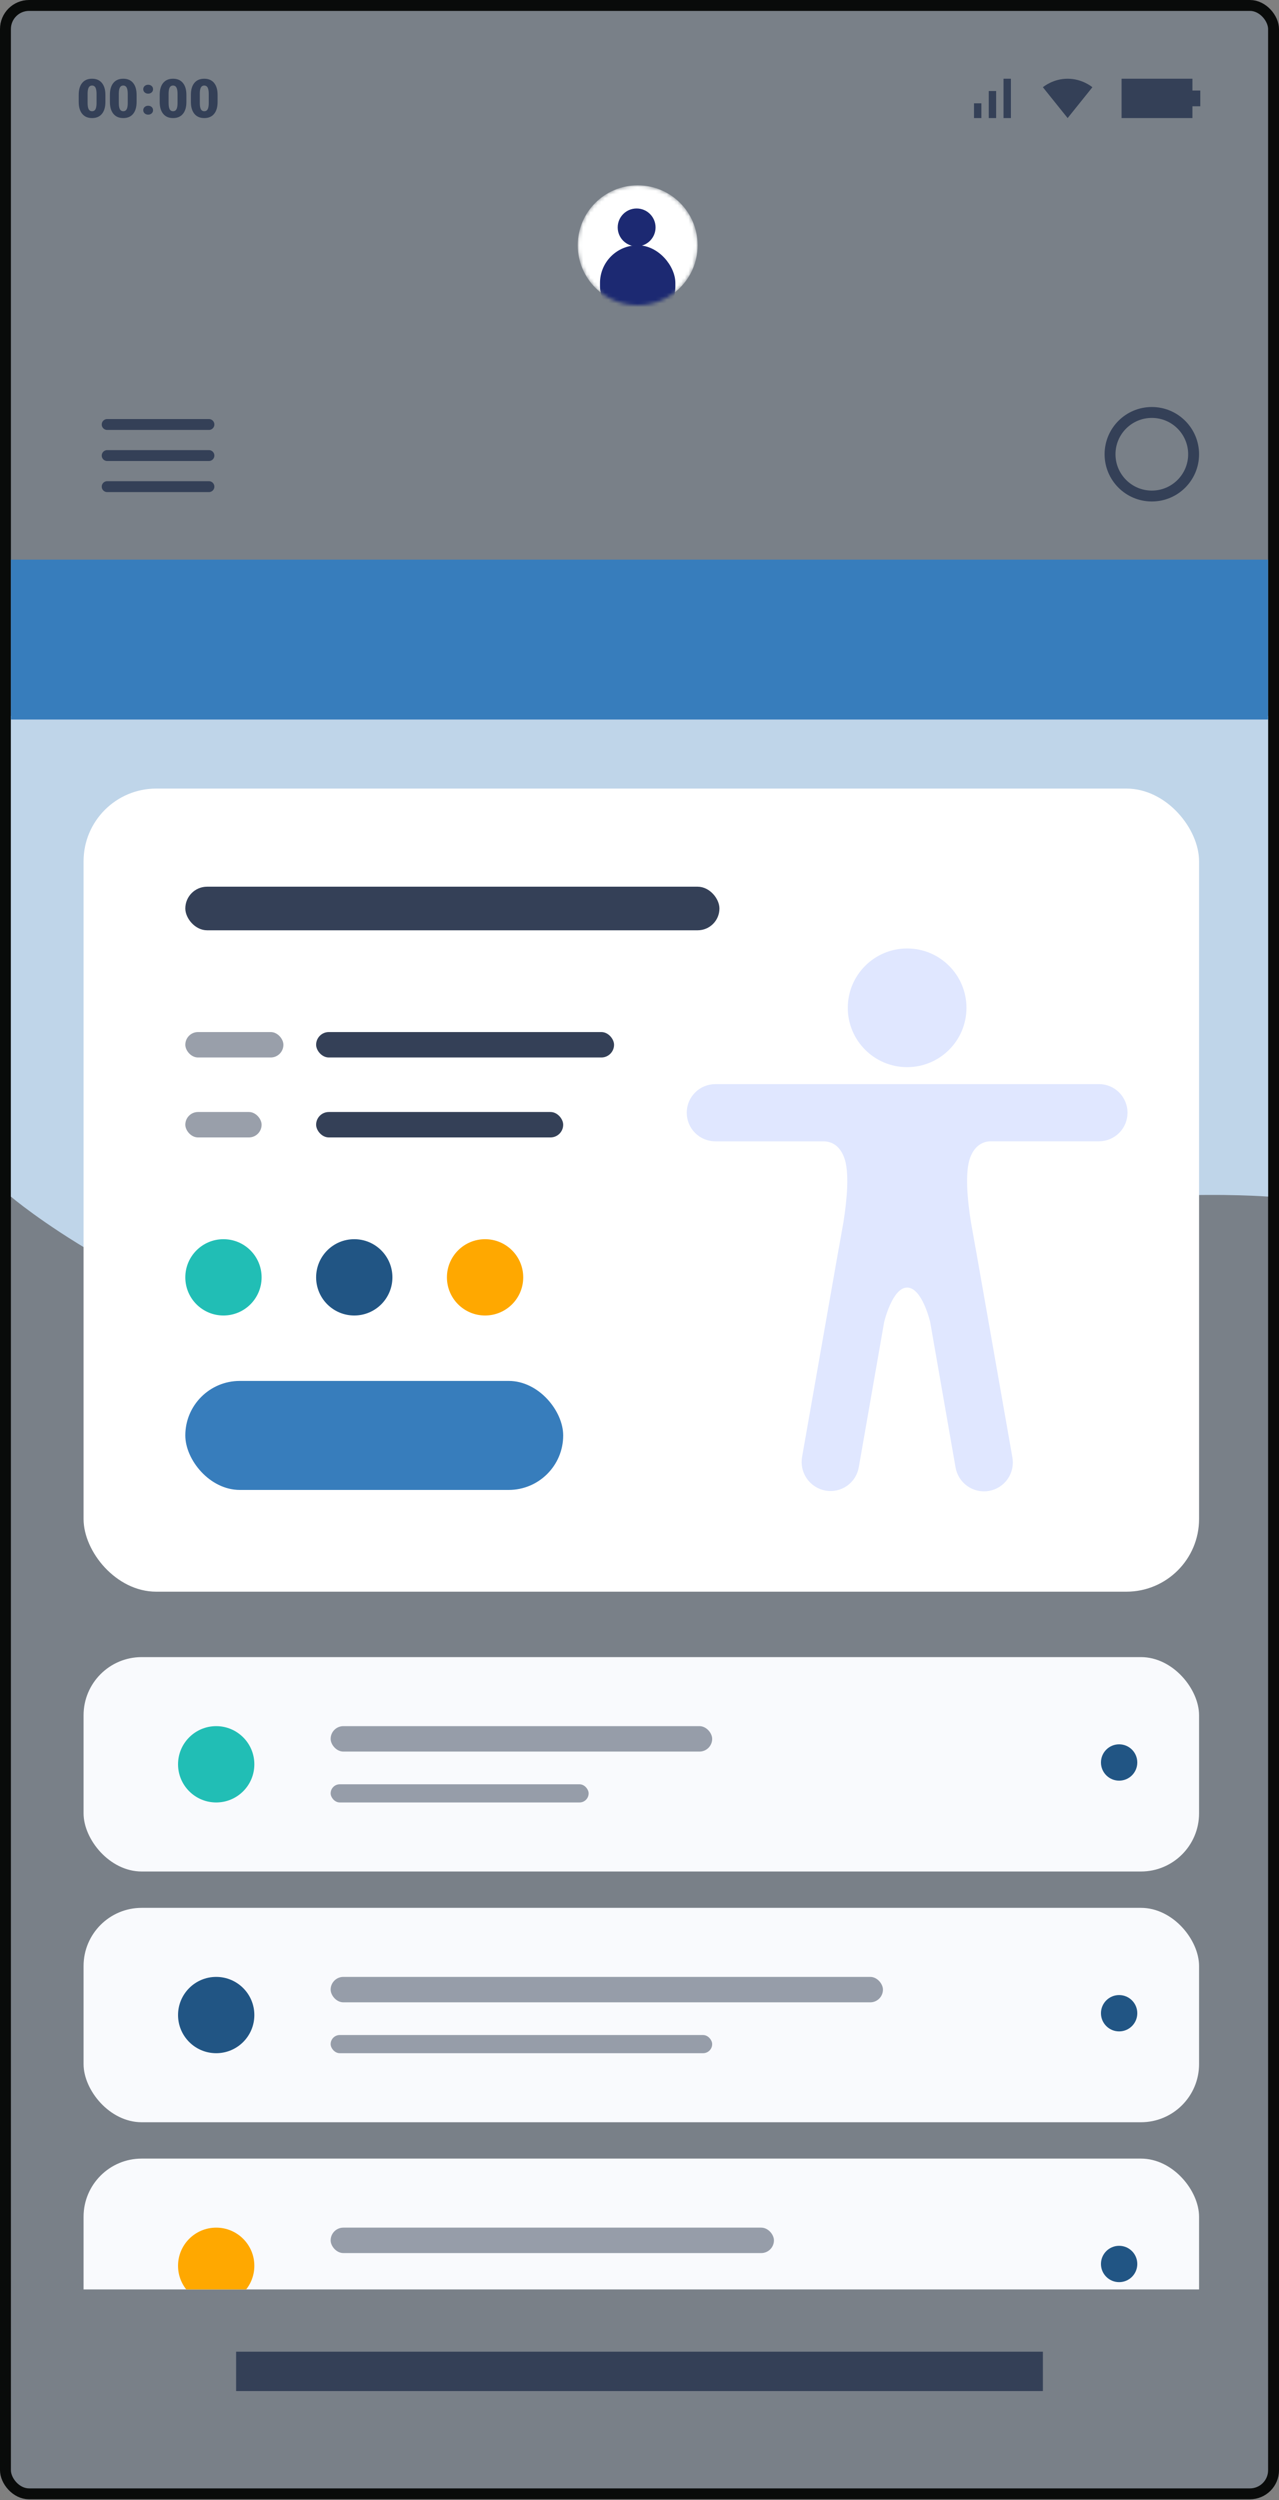 <svg width="352" height="688" viewBox="0 0 352 688" fill="none" xmlns="http://www.w3.org/2000/svg">
<rect x="0" y="0" width="352" height="688" fill="#808080" stroke="none"/>
<rect x="1.5" y="1.5" width="349" height="684.754" rx="6.5" fill="#4489DA" fill-opacity="0.1" stroke="#090B0A" stroke-width="3"/>
<rect x="64.985" y="647.139" width="222.031" height="10.831" fill="#344057"/>
<path d="M276.185 21.662H278.215V32.492H276.185V21.662ZM268.062 28.431H270.092V32.492H268.062V28.431ZM272.123 25.046H274.154V32.492H272.123V25.046Z" fill="#344057"/>
<path d="M293.836 32.486L300.645 24.003C300.381 23.804 297.758 21.662 293.83 21.662C289.896 21.662 287.279 23.804 287.015 24.003L293.824 32.486L293.83 32.492L293.836 32.486Z" fill="#344057"/>
<path d="M328.172 32.492L328.172 29.243L330.338 29.243L330.338 24.911L328.172 24.911L328.172 21.662L308.677 21.662L308.677 32.492L328.172 32.492Z" fill="#344057"/>
<path d="M25.331 21.662C26.5 21.662 27.406 22.049 28.046 22.827C28.688 23.604 29.01 24.701 29.01 26.121V28.04C29.01 29.463 28.69 30.561 28.05 31.334C27.411 32.107 26.508 32.492 25.345 32.492C24.174 32.492 23.265 32.105 22.623 31.327C21.982 30.55 21.662 29.455 21.662 28.04V26.112C21.662 24.691 21.979 23.591 22.619 22.82C23.259 22.047 24.163 21.662 25.331 21.662ZM33.918 21.662C35.087 21.662 35.992 22.049 36.634 22.827C37.276 23.604 37.595 24.701 37.595 26.121V28.04C37.595 29.463 37.278 30.561 36.638 31.334C35.998 32.107 35.096 32.492 33.933 32.492C32.759 32.492 31.853 32.105 31.211 31.327C30.569 30.55 30.247 29.455 30.247 28.04V26.112C30.247 24.691 30.567 23.591 31.207 22.82C31.846 22.047 32.751 21.662 33.918 21.662ZM47.623 21.662C48.788 21.662 49.695 22.049 50.337 22.827C50.979 23.604 51.301 24.701 51.301 26.121V28.04C51.301 29.463 50.981 30.561 50.341 31.334C49.701 32.107 48.799 32.492 47.636 32.492C46.462 32.492 45.556 32.105 44.914 31.327C44.272 30.55 43.95 29.455 43.95 28.04V26.112C43.95 24.691 44.27 23.591 44.91 22.82C45.55 22.047 46.456 21.662 47.623 21.662ZM56.209 21.662C57.378 21.662 58.282 22.049 58.924 22.827C59.566 23.604 59.886 24.701 59.886 26.121V28.04C59.886 29.463 59.568 30.561 58.928 31.334C58.289 32.107 57.386 32.492 56.224 32.492C55.05 32.492 54.143 32.105 53.502 31.327C52.86 30.55 52.538 29.455 52.538 28.04V26.112C52.538 24.691 52.858 23.591 53.497 22.82C54.137 22.047 55.041 21.662 56.209 21.662ZM40.775 29.101C41.163 29.101 41.482 29.215 41.739 29.444C41.993 29.675 42.122 29.967 42.122 30.325C42.122 30.681 41.995 30.976 41.741 31.204C41.474 31.438 41.129 31.561 40.775 31.548C40.42 31.561 40.074 31.436 39.809 31.2C39.686 31.091 39.588 30.956 39.522 30.805C39.456 30.654 39.424 30.49 39.428 30.325C39.428 29.972 39.555 29.679 39.809 29.448C40.074 29.212 40.42 29.088 40.775 29.101ZM25.333 23.545C25.146 23.534 24.96 23.578 24.798 23.67C24.636 23.762 24.503 23.9 24.418 24.066C24.227 24.415 24.125 24.941 24.11 25.646V28.338C24.11 29.126 24.21 29.701 24.407 30.065C24.494 30.237 24.629 30.381 24.796 30.478C24.963 30.575 25.154 30.621 25.347 30.611C25.763 30.611 26.07 30.436 26.267 30.082C26.466 29.726 26.568 29.171 26.572 28.41V25.805C26.572 25.047 26.472 24.481 26.275 24.106C26.191 23.93 26.056 23.783 25.889 23.683C25.721 23.583 25.527 23.535 25.333 23.545ZM33.92 23.545C33.734 23.534 33.548 23.578 33.386 23.67C33.223 23.762 33.091 23.9 33.005 24.066C32.814 24.415 32.711 24.941 32.698 25.646V28.338C32.698 29.126 32.795 29.701 32.994 30.065C33.081 30.237 33.216 30.381 33.383 30.478C33.55 30.575 33.742 30.621 33.935 30.611C34.35 30.611 34.655 30.436 34.854 30.082C35.053 29.726 35.153 29.171 35.159 28.41V25.805C35.159 25.047 35.06 24.481 34.863 24.106C34.778 23.93 34.644 23.783 34.476 23.683C34.309 23.583 34.115 23.535 33.92 23.545ZM47.625 23.545C47.438 23.534 47.252 23.577 47.09 23.67C46.927 23.762 46.794 23.9 46.708 24.066C46.517 24.415 46.416 24.941 46.401 25.646V28.338C46.401 29.126 46.498 29.701 46.698 30.065C46.784 30.237 46.92 30.381 47.087 30.478C47.254 30.575 47.445 30.621 47.638 30.611C48.053 30.611 48.358 30.436 48.557 30.082C48.757 29.726 48.858 29.171 48.862 28.41V25.805C48.862 25.047 48.763 24.481 48.566 24.106C48.481 23.93 48.347 23.783 48.179 23.683C48.011 23.584 47.82 23.535 47.625 23.545ZM56.211 23.545C56.024 23.534 55.839 23.578 55.676 23.67C55.514 23.762 55.382 23.9 55.296 24.066C55.137 24.356 55.039 24.771 55.001 25.307L54.989 25.646V28.338C54.989 29.126 55.086 29.701 55.285 30.065C55.372 30.237 55.507 30.381 55.674 30.478C55.841 30.575 56.033 30.621 56.226 30.611C56.641 30.611 56.946 30.436 57.145 30.082C57.31 29.785 57.408 29.349 57.439 28.773L57.45 28.413V25.805C57.45 25.047 57.35 24.481 57.153 24.106C57.069 23.93 56.934 23.783 56.767 23.683C56.599 23.584 56.406 23.535 56.211 23.545ZM40.775 23.325C41.163 23.325 41.482 23.439 41.739 23.668C41.993 23.896 42.122 24.189 42.122 24.547C42.122 24.905 41.995 25.197 41.741 25.426C41.475 25.66 41.129 25.783 40.775 25.771C40.42 25.784 40.074 25.66 39.809 25.424C39.685 25.314 39.587 25.179 39.522 25.027C39.456 24.876 39.424 24.712 39.428 24.547C39.428 24.195 39.555 23.903 39.809 23.672C40.075 23.435 40.419 23.311 40.775 23.325Z" fill="#344057"/>
<line x1="29.5" y1="116.811" x2="57.5" y2="116.811" stroke="#344057" stroke-width="3" stroke-linecap="round" stroke-linejoin="round"/>
<line x1="29.5" y1="125.362" x2="57.5" y2="125.362" stroke="#344057" stroke-width="3" stroke-linecap="round" stroke-linejoin="round"/>
<line x1="29.5" y1="133.914" x2="57.5" y2="133.914" stroke="#344057" stroke-width="3" stroke-linecap="round" stroke-linejoin="round"/>
<circle cx="317" cy="125" r="11.5" stroke="#344057" stroke-width="3"/>
<mask id="mask0" mask-type="alpha" maskUnits="userSpaceOnUse" x="159" y="51" width="33" height="33">
<circle cx="175.5" cy="67.5" r="16.5" fill="#C4C4C4"/>
</mask>
<g mask="url(#mask0)">
<path fill-rule="evenodd" clip-rule="evenodd" d="M175.5 84C184.613 84 192 76.613 192 67.5C192 58.387 184.613 51 175.5 51C166.387 51 159 58.387 159 67.5C159 76.613 166.387 84 175.5 84Z" fill="white"/>
<mask id="mask1" mask-type="alpha" maskUnits="userSpaceOnUse" x="159" y="51" width="33" height="33">
<path fill-rule="evenodd" clip-rule="evenodd" d="M175.5 84C184.613 84 192 76.613 192 67.5C192 58.387 184.613 51 175.5 51C166.387 51 159 58.387 159 67.5C159 76.613 166.387 84 175.5 84Z" fill="white"/>
</mask>
<g mask="url(#mask1)">
</g>
<rect x="165.129" y="67.5" width="20.743" height="21.686" rx="10.371" fill="#1C2972"/>
</g>
<path fill-rule="evenodd" clip-rule="evenodd" d="M175.211 67.79C178.088 67.79 180.421 65.457 180.421 62.579C180.421 59.702 178.088 57.369 175.211 57.369C172.333 57.369 170 59.702 170 62.579C170 65.457 172.333 67.79 175.211 67.79Z" fill="#1C2972"/>
<path d="M3 197H349V329.284C349 329.284 302.538 325.646 263.362 338.733C218.185 353.823 139.62 382.865 91.512 371.374C37.058 358.368 3 329.284 3 329.284V197Z" fill="#BFD5E9"/>
<rect x="23" y="217" width="307" height="221" rx="20" fill="white"/>
<path d="M249.656 293.661C258.675 293.661 265.986 286.349 265.986 277.33C265.986 268.311 258.675 261 249.656 261C240.637 261 233.325 268.311 233.325 277.33C233.325 286.349 240.637 293.661 249.656 293.661Z" fill="#E0E7FF"/>
<path d="M302.438 298.327H196.874C194.785 298.327 192.783 299.156 191.306 300.633C189.83 302.109 189 304.112 189 306.2C189 308.288 189.83 310.291 191.306 311.768C192.783 313.244 194.785 314.074 196.874 314.074H226.583C228.598 314.074 230.957 314.975 232.293 318.448C233.853 322.481 233.089 330.27 232.127 336.303L230.867 343.433C230.869 343.452 230.867 343.471 230.861 343.488C230.855 343.506 230.845 343.522 230.832 343.535L220.742 400.928C220.376 403.011 220.85 405.155 222.061 406.889C223.271 408.624 225.12 409.808 227.201 410.184C228.231 410.366 229.286 410.341 230.305 410.112C231.325 409.883 232.289 409.454 233.142 408.849C233.994 408.244 234.718 407.476 235.271 406.59C235.824 405.703 236.196 404.715 236.364 403.684L243.336 363.791C243.336 363.791 245.573 354.316 249.656 354.316C253.805 354.316 255.995 363.791 255.995 363.791L262.968 403.719C263.136 404.759 263.51 405.756 264.068 406.65C264.626 407.545 265.356 408.32 266.216 408.929C267.076 409.538 268.049 409.971 269.078 410.2C270.107 410.43 271.171 410.453 272.209 410.267C273.247 410.081 274.237 409.691 275.122 409.118C276.007 408.546 276.77 407.803 277.365 406.933C277.96 406.063 278.376 405.083 278.589 404.051C278.802 403.018 278.807 401.954 278.604 400.919L268.511 343.527C268.513 343.508 268.512 343.49 268.506 343.472C268.501 343.455 268.491 343.438 268.479 343.425L267.217 336.295C266.254 330.261 265.49 322.472 267.05 318.439C268.38 314.975 270.815 314.065 272.673 314.065H302.438C304.526 314.065 306.528 313.235 308.005 311.759C309.482 310.282 310.311 308.28 310.311 306.191C310.311 304.103 309.482 302.101 308.005 300.624C306.528 299.147 304.526 298.318 302.438 298.318V298.327Z" fill="#E0E7FF"/>
<rect x="51" y="284" width="27" height="7" rx="3.5" fill="#344057" fill-opacity="0.5"/>
<rect x="51" y="244" width="147" height="12" rx="6" fill="#344057"/>
<rect x="87" y="284" width="82" height="7" rx="3.5" fill="#344057"/>
<rect x="51" y="306" width="21" height="7" rx="3.5" fill="#344057" fill-opacity="0.5"/>
<rect x="87" y="306" width="68" height="7" rx="3.5" fill="#344057"/>
<rect x="51" y="380" width="104" height="30" rx="15" fill="#377DBC"/>
<g clip-path="url(#clip0)">
<rect x="23" y="456" width="307" height="59" rx="16" fill="#F9FAFD"/>
<rect x="23" y="525" width="307" height="59" rx="16" fill="#F9FAFD"/>
<rect x="23" y="594" width="307" height="59" rx="16" fill="#F9FAFD"/>
<circle cx="59.5" cy="485.5" r="10.5" fill="#21BEB5"/>
<circle cx="59.5" cy="554.5" r="10.5" fill="#215584"/>
<circle cx="308" cy="554" r="5" fill="#215584"/>
<circle cx="308" cy="485" r="5" fill="#215584"/>
<circle cx="308" cy="623" r="5" fill="#215584"/>
<circle cx="59.5" cy="623.5" r="10.5" fill="#FFA800"/>
<rect x="91" y="475" width="105" height="7" rx="3.5" fill="#344057" fill-opacity="0.5"/>
<rect x="91" y="544" width="152" height="7" rx="3.5" fill="#344057" fill-opacity="0.5"/>
<rect x="91" y="613" width="122" height="7" rx="3.5" fill="#344057" fill-opacity="0.5"/>
<rect x="91" y="491" width="71" height="5" rx="2.5" fill="#344057" fill-opacity="0.5"/>
<rect x="91" y="560" width="105" height="5" rx="2.5" fill="#344057" fill-opacity="0.5"/>
</g>
<circle cx="61.5" cy="351.5" r="10.5" fill="#21BEB5"/>
<circle cx="97.5" cy="351.5" r="10.5" fill="#215584"/>
<circle cx="133.5" cy="351.5" r="10.5" fill="#FFA800"/>
<rect x="3" y="154" width="346" height="44" fill="#377DBC"/>
<defs>
<clipPath id="clip0">
<rect width="307" height="174" fill="white" transform="translate(23 456)"/>
</clipPath>
</defs>
</svg>
